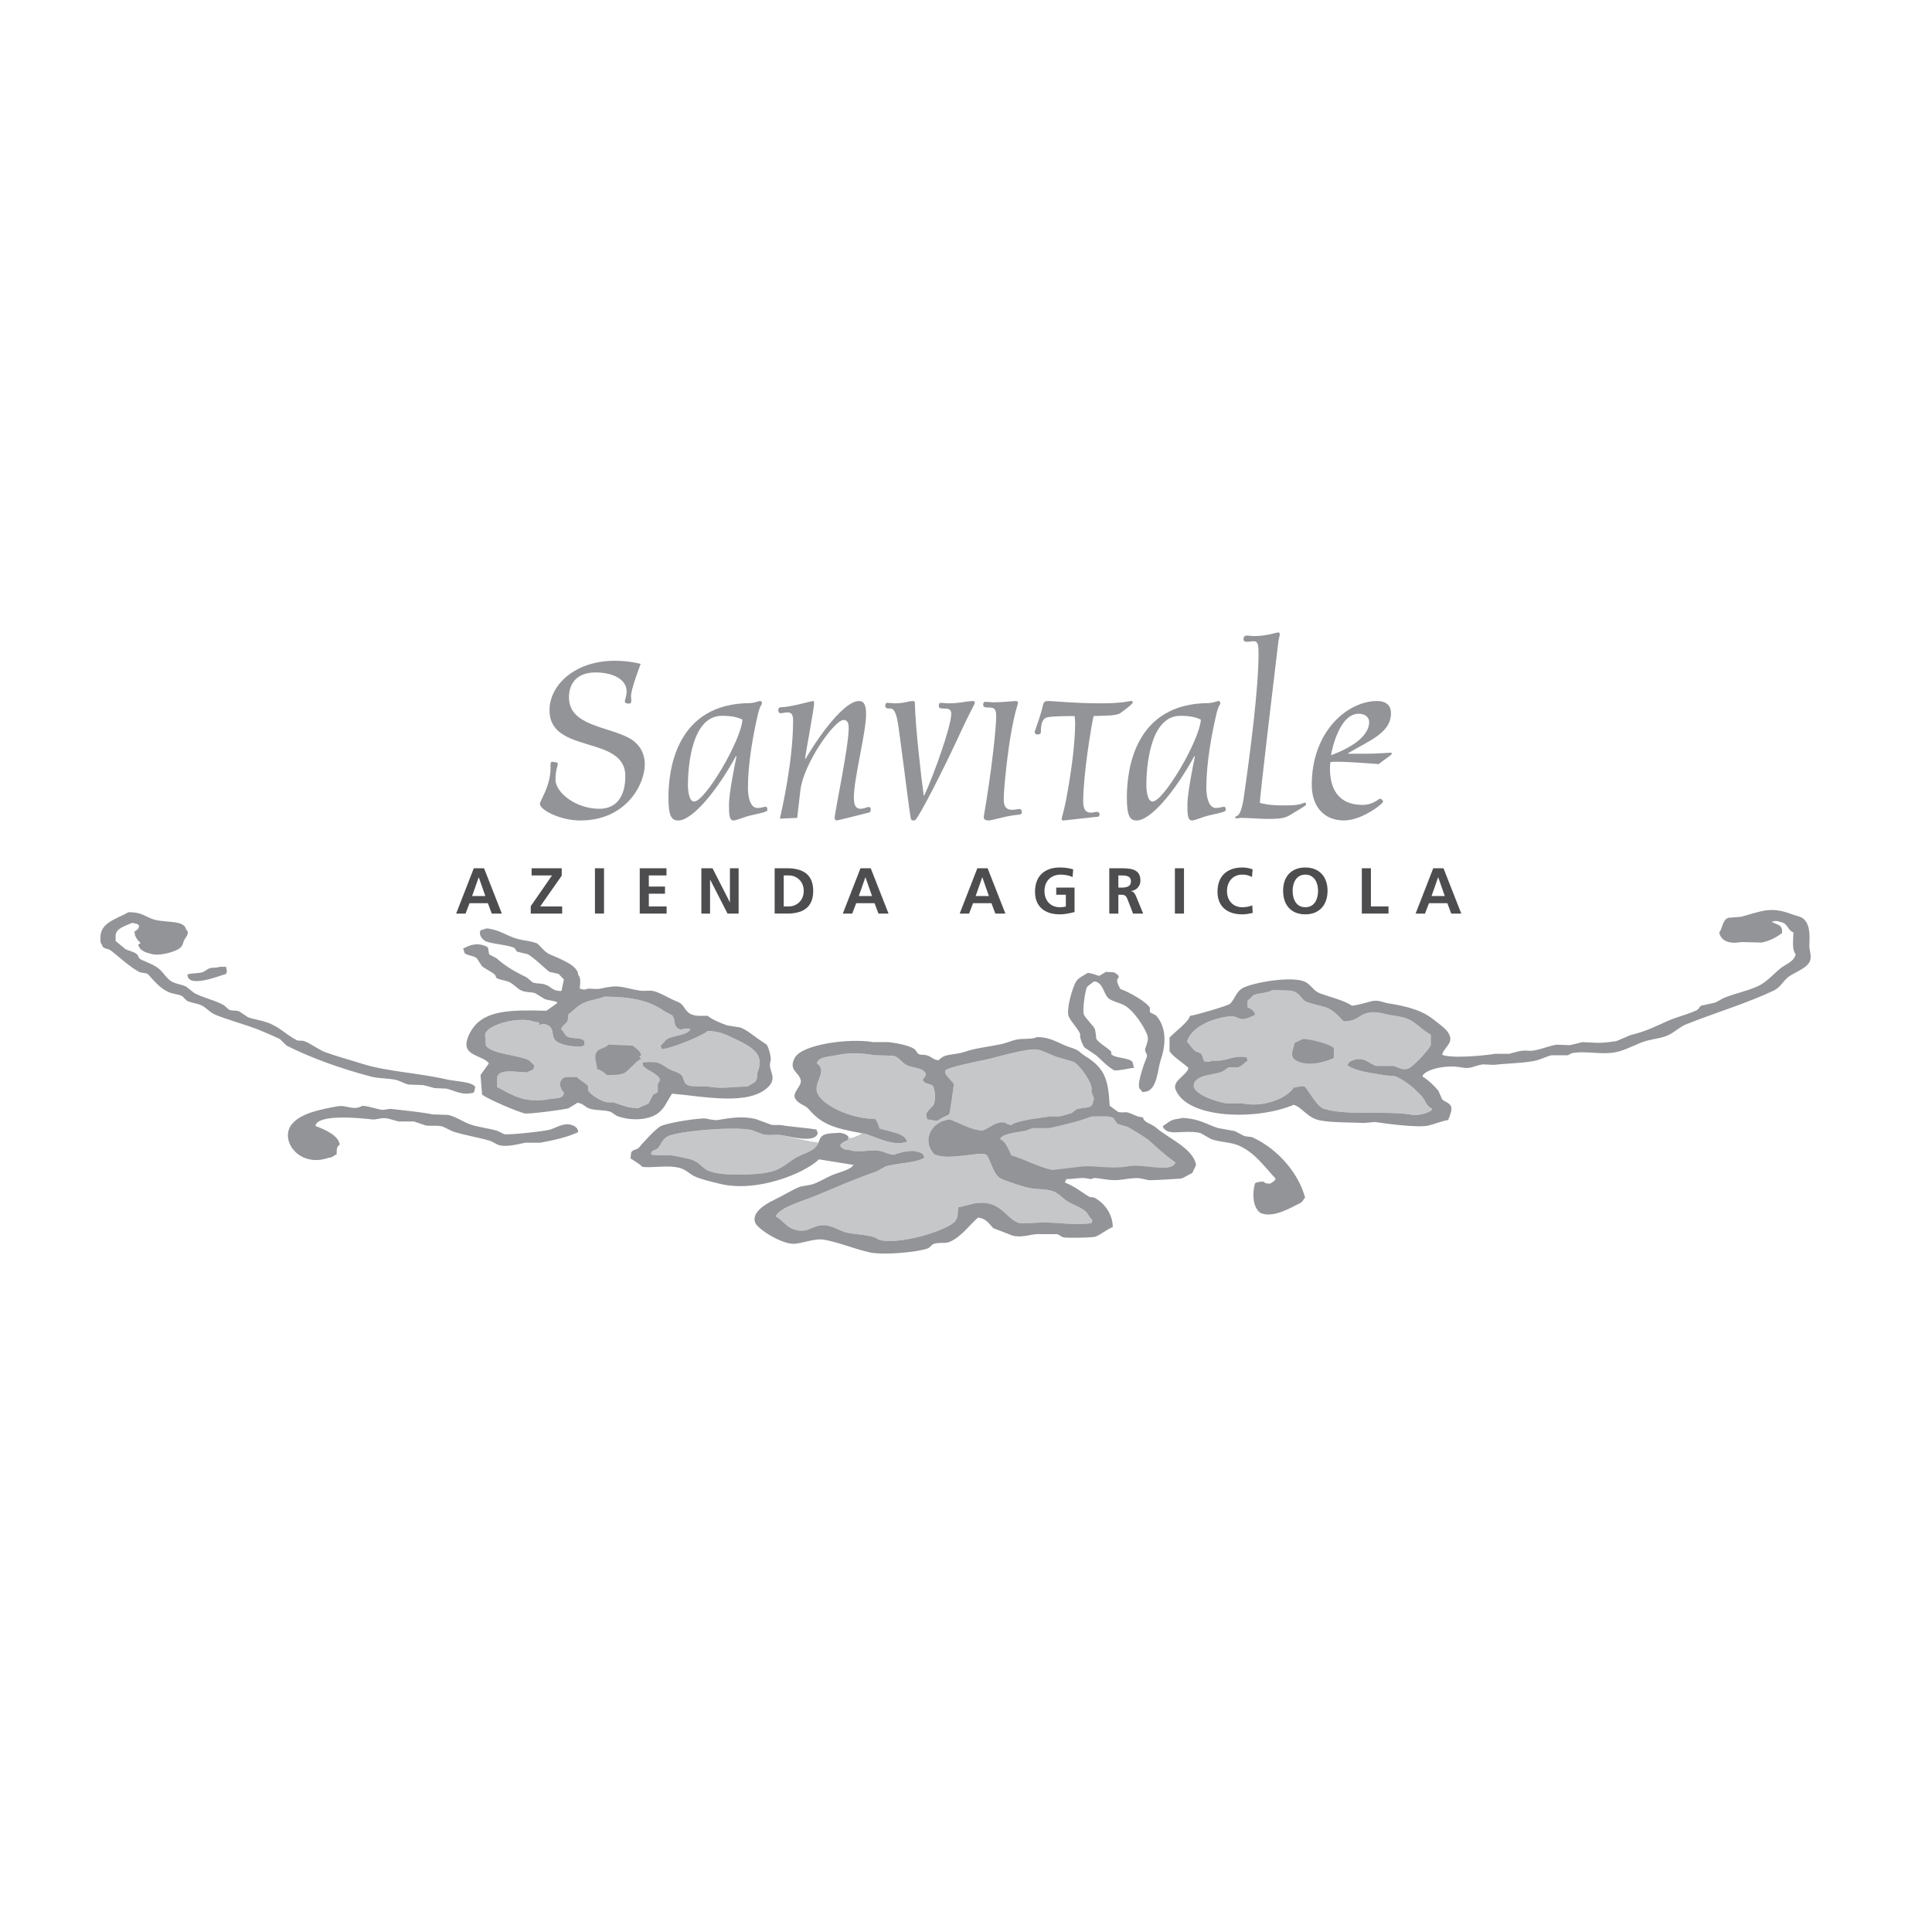 <?xml version="1.0" encoding="utf-8"?>
<!-- Generator: Adobe Illustrator 13.0.0, SVG Export Plug-In . SVG Version: 6.00 Build 14948)  -->
<!DOCTYPE svg PUBLIC "-//W3C//DTD SVG 1.1//EN" "http://www.w3.org/Graphics/SVG/1.1/DTD/svg11.dtd">
<svg version="1.1" id="Layer_1" xmlns="http://www.w3.org/2000/svg" xmlns:xlink="http://www.w3.org/1999/xlink" x="0px" y="0px"
	 width="301px" height="301px" viewBox="0 0 301 301" enable-background="new 0 0 301 301" xml:space="preserve">
<g>
	<g>
		<path fill="#929497" d="M85.773,119.005c0.041-0.203,0.081-0.323,0.242-0.323c0.203,0,0.567,0.082,0.729,0.12
			c0.122,0.04,0.162,0.125,0.162,0.243c0,0.123-0.364,1.054-0.364,2.43c0,1.981,3.155,4.532,6.838,4.532
			c2.67,0,4.046-1.944,4.046-5.099c0-6.435-11.815-3.357-11.815-10.236c0-3.967,3.966-7.729,10.196-7.729
			c1.375,0,2.711,0.161,4.006,0.485c-0.122,0.364-1.498,3.886-1.498,5.019c0,0.243,0.041,0.486,0.041,0.728
			c0,0.203-0.041,0.446-0.364,0.446c-0.324,0-0.648-0.082-0.648-0.325c0-0.244,0.283-0.849,0.283-1.578
			c0-1.863-2.104-2.954-4.855-2.954c-2.671,0-4.128,1.497-4.128,3.885c0,4.489,6.151,4.489,9.549,6.435
			c1.538,0.929,2.266,2.385,2.266,4.004c0,3.074-2.872,8.74-10.034,8.74c-3.197,0-6.312-1.66-6.312-2.591
			c0-0.487,1.658-2.753,1.658-5.543V119.005z"/>
		<path fill="#929497" d="M104.143,124.225c0-4.126,1.093-14.687,12.826-14.687c1.012-0.121,1.133-0.324,1.458-0.324
			c0.202,0,0.283,0.203,0.283,0.364c0,0.244-0.283,0.244-0.607,1.621c-0.809,3.438-1.578,7.806-1.578,11.529
			c0,1.576,0.404,3.154,1.497,3.154c0.527,0,1.133-0.203,1.255-0.203c0.161,0,0.283,0.163,0.283,0.528
			c0,0.361-1.861,0.604-3.277,1.011c-0.647,0.203-1.619,0.608-1.983,0.608c-0.688,0-0.729-0.973-0.729-2.429
			c0-1.739,0.849-6.029,1.174-7.526l-0.081-0.079c-2.954,5.42-6.797,10.034-8.982,10.034
			C104.587,127.827,104.143,127.098,104.143,124.225z M108.148,124.874c1.7,0,7.283-9.429,7.526-12.746
			c-0.404-0.202-1.173-0.607-3.197-0.607c-5.3,0-5.3,9.914-5.3,10.844C107.177,122.811,107.258,124.874,108.148,124.874z"/>
		<path fill="#929497" d="M121.5,127.543c0.364-1.579,2.064-9.062,2.064-15.296c0-0.807-0.203-1.251-0.85-1.251
			c-0.567,0-0.688,0.118-1.133,0.118c-0.203,0-0.324-0.201-0.324-0.361c0-0.366,0.042-0.569,0.486-0.569
			c1.294,0,4.733-0.97,4.896-0.97c0.161,0,0.202,0.121,0.202,0.364c0,0.647-1.294,7.606-1.416,8.576l0.082,0.085
			c0.729-1.379,5.543-9.025,8.334-9.025c0.77,0,1.093,0.648,1.093,2.023c0,2.915-1.901,9.994-1.901,12.987
			c0,0.891,0.122,1.782,1.051,1.782c0.406,0,1.094-0.284,1.255-0.284c0.162,0,0.324,0.16,0.324,0.323
			c0,0.282-0.041,0.523-0.364,0.567c-0.364,0.081-4.774,1.214-4.937,1.214c-0.201,0-0.323-0.202-0.323-0.405
			c0-0.853,2.186-11.088,2.186-13.958c0-0.851-0.203-1.297-0.81-1.297c-1.498,0.08-6.272,6.92-6.716,10.965
			c-0.203,1.86-0.406,3.319-0.486,4.29L121.5,127.543z"/>
		<path fill="#929497" d="M141.892,127.462c-0.323-1.822-1.011-7.687-1.618-12.058c-0.324-2.226-0.486-5.018-1.538-5.018
			c-0.567,0-0.809-0.04-0.809-0.445c0-0.321,0.122-0.444,0.325-0.444c0.281,0,0.848,0.081,1.213,0.081
			c0.646,0,1.254-0.081,1.739-0.201c0.486-0.123,0.89-0.163,1.052-0.163c0.122,0,0.284,0.121,0.284,0.243
			c0,3.156,1.012,11.978,1.375,14.486h0.08c1.458-3.156,4.208-10.765,4.208-12.744c0-0.73-0.484-0.812-1.133-0.812
			c-0.565,0-0.809-0.04-0.809-0.445c0-0.321,0.121-0.444,0.323-0.444c0.284,0,0.729,0.081,1.214,0.081
			c0.688,0,1.656-0.081,2.346-0.201c0.69-0.123,1.256-0.163,1.459-0.163c0.118,0,0.281,0.121,0.281,0.243
			c0,0.241-0.647,1.215-2.184,4.531c-1.578,3.479-5.26,11.004-6.838,13.434c-0.203,0.281-0.244,0.405-0.527,0.405
			C142.094,127.827,141.932,127.746,141.892,127.462z"/>
		<path fill="#929497" d="M153.261,127.342c0-0.284,0.203-1.054,0.728-4.613c0.484-3.114,1.215-9.185,1.215-11.085
			c0-1.175-0.243-1.418-1.175-1.418c-0.604,0-0.848-0.042-0.848-0.444c0-0.324,0.12-0.446,0.323-0.446
			c0.281,0,0.851,0.082,1.215,0.082c1.574,0,3.195-0.203,3.6-0.203c0.123,0,0.284,0.121,0.284,0.243c0,0.365-0.404,0.97-1.052,4.611
			c-0.486,2.551-1.173,8.539-1.173,10.481c0,1.214,0.445,1.617,1.376,1.617c0.361,0,0.728-0.121,1.133-0.121
			c0.2,0,0.321,0.282,0.321,0.485c0,0.526-0.445,0.281-2.428,0.688c-1.659,0.366-2.346,0.608-2.832,0.608
			C153.624,127.827,153.261,127.664,153.261,127.342z"/>
		<path fill="#929497" d="M165.396,127.625c0-0.203,0.406-1.458,0.728-3.157c0.772-4.127,1.379-8.658,1.379-11.776
			c0-0.361-0.043-0.766-0.083-1.133c-0.727,0-3.438,0-4.288,0.203c-0.767,0.203-0.97,1.133-0.97,2.307
			c0,0.244-0.243,0.365-0.524,0.365c-0.246,0-0.446-0.163-0.446-0.405c0,0,1.174-3.356,1.174-3.682
			c0.202-0.769,0.159-1.133,0.97-1.133c0.769,0,4.007,0.364,8.294,0.364c3.317,0,4.208-0.364,4.654-0.364
			c0.119,0,0.203,0.081,0.203,0.203c0,0.243-0.974,0.97-1.904,1.657c-0.646,0.484-2.426,0.406-4.206,0.484
			c-0.365,1.579-1.619,9.146-1.619,13.315c0,1.172,0.364,1.739,1.173,1.739c0.366,0,0.688-0.122,1.012-0.122
			c0.203,0,0.363,0.16,0.363,0.321c0,0.203-0.039,0.446-0.363,0.446s-4.976,0.568-5.302,0.568
			C165.521,127.827,165.396,127.746,165.396,127.625z"/>
		<path fill="#929497" d="M175.562,124.225c0-4.126,1.092-14.687,12.828-14.687c1.009-0.121,1.133-0.324,1.454-0.324
			c0.203,0,0.285,0.203,0.285,0.364c0,0.244-0.285,0.244-0.606,1.621c-0.812,3.438-1.579,7.806-1.579,11.529
			c0,1.576,0.406,3.154,1.498,3.154c0.525,0,1.132-0.203,1.253-0.203c0.163,0,0.283,0.163,0.283,0.528
			c0,0.361-1.86,0.604-3.276,1.011c-0.647,0.203-1.618,0.608-1.983,0.608c-0.688,0-0.728-0.973-0.728-2.429
			c0-1.739,0.852-6.029,1.173-7.526l-0.08-0.079c-2.953,5.42-6.797,10.034-8.983,10.034
			C176.008,127.827,175.562,127.098,175.562,124.225z M179.567,124.874c1.7,0,7.283-9.429,7.526-12.746
			c-0.406-0.202-1.174-0.607-3.197-0.607c-5.298,0-5.298,9.914-5.298,10.844C178.599,122.811,178.677,124.874,179.567,124.874z"/>
		<path fill="#929497" d="M192.434,127.382c0-0.123,0.121-0.203,0.243-0.243c0.487-0.163,0.849-1.132,1.133-3.116
			c0.972-6.798,2.267-16.708,2.267-22.17c0-1.378-0.122-1.944-0.689-1.944c-0.402,0-0.809,0.082-1.175,0.082
			c-0.321,0-0.483-0.161-0.483-0.485c0-0.244,0.202-0.487,0.483-0.487c0.406,0,0.772,0.082,1.175,0.082
			c1.012,0,1.864-0.161,2.51-0.284c0.646-0.159,1.09-0.282,1.255-0.282c0.163,0,0.241,0.163,0.241,0.282
			c0,0.124-0.203,0.812-0.281,1.578c-0.527,4.371-2.832,23.67-2.832,24.685c0.402,0.118,1.535,0.402,3.438,0.402
			c2.063,0,2.591-0.043,3.56-0.445c0.124,0,0.203,0.161,0.203,0.284c0,0.203-0.647,0.524-1.699,1.173
			c-1.333,0.809-1.498,1.094-4.208,1.094c-0.524,0-1.375-0.042-2.186-0.085c-0.809-0.038-1.536-0.078-1.901-0.078
			c-0.122,0-0.281,0-0.444,0.04c-0.162,0-0.323,0.038-0.446,0.038C192.477,127.5,192.434,127.462,192.434,127.382z"/>
		<path fill="#929497" d="M204.369,122.283c0-8.415,5.625-13.069,10.197-13.069c1.174,0,2.144,0.524,2.144,1.9
			c0,3.076-3.359,4.25-6.675,6.233v0.08h3.032c1.416,0,3.359-0.162,3.603-0.162c0.121,0,0.161,0.04,0.161,0.162
			c0,0.241-1.133,0.85-2.021,1.617c-0.73-0.04-4.371-0.363-6.477-0.363c-0.361,0-0.687,0-1.048,0.042
			c-0.044,0.321-0.085,0.605-0.085,0.97c0,2.79,1.015,5.705,5.059,5.705c1.779,0,2.466-0.971,2.794-0.971
			c0.118,0,0.444,0.321,0.444,0.446c0,0.362-3.359,2.953-6.11,2.953C206.27,127.827,204.369,125.64,204.369,122.283z
			 M207.363,117.669c2.631-0.969,5.947-2.751,5.947-5.177c0-0.73-0.605-1.293-1.617-1.293
			C208.618,111.199,207.484,116.941,207.363,117.669z"/>
	</g>
	<g>
		<path fill="#4D4D4F" d="M73.817,135.273h1.597l2.771,7.06h-1.567l-0.607-1.617h-2.862l-0.617,1.617h-1.467L73.817,135.273z
			 M74.595,136.688h-0.02l-1.021,2.914h2.063L74.595,136.688z"/>
		<path fill="#4D4D4F" d="M82.686,142.333h4.896v-1.113h-3.418l3.349-4.794v-1.152h-4.693v1.113h3.187l-3.319,4.795V142.333z"/>
		<path fill="#4D4D4F" d="M92.69,142.333h1.416v-7.06H92.69V142.333z"/>
		<path fill="#4D4D4F" d="M99.67,142.333h4.188v-1.113h-2.772v-1.98h2.519v-1.113h-2.519v-1.739h2.752v-1.113H99.67V142.333z"/>
		<path fill="#4D4D4F" d="M109.269,135.273h1.74l2.691,5.279h0.02v-5.279h1.355v7.06h-1.729l-2.701-5.278h-0.02v5.278h-1.355
			V135.273z"/>
		<path fill="#4D4D4F" d="M120.689,135.273h1.932c2.165,0,4.076,0.728,4.076,3.53c0,2.802-1.911,3.529-4.076,3.529h-1.932V135.273z
			 M122.104,141.22h0.789c1.184,0,2.326-0.88,2.326-2.416c0-1.537-1.143-2.417-2.326-2.417h-0.789V141.22z"/>
		<path fill="#4D4D4F" d="M134.06,135.273h1.598l2.772,7.06h-1.568l-0.607-1.617h-2.862l-0.618,1.617h-1.467L134.06,135.273z
			 M134.839,136.688h-0.02l-1.021,2.914h2.063L134.839,136.688z"/>
		<path fill="#4D4D4F" d="M152.267,135.273h1.599l2.772,7.06h-1.568l-0.606-1.617h-2.864l-0.616,1.617h-1.467L152.267,135.273z
			 M153.049,136.688h-0.023l-1.021,2.914h2.062L153.049,136.688z"/>
		<path fill="#4D4D4F" d="M167.199,135.446c-0.609-0.184-1.258-0.294-2.074-0.294c-2.398,0-3.873,1.354-3.873,3.771
			c0,2.388,1.588,3.53,3.873,3.53c0.758,0,1.537-0.159,2.286-0.362v-3.806h-2.855v1.113h1.499v1.84
			c-0.241,0.063-0.549,0.104-0.93,0.104c-1.509,0-2.398-1.084-2.398-2.521c0-1.446,0.91-2.56,2.56-2.56
			c0.566,0,1.274,0.124,1.82,0.377L167.199,135.446z"/>
		<path fill="#4D4D4F" d="M172.822,135.273h1.524c1.52,0,3.331-0.05,3.331,1.912c0,0.828-0.56,1.518-1.459,1.637v0.023
			c0.386,0.029,0.608,0.414,0.751,0.728l1.134,2.76h-1.579l-0.851-2.206c-0.203-0.524-0.386-0.728-0.979-0.728h-0.455v2.934h-1.417
			V135.273z M174.239,138.286h0.465c0.698,0,1.494-0.099,1.494-0.979c0-0.851-0.787-0.92-1.494-0.92h-0.465V138.286z"/>
		<path fill="#4D4D4F" d="M183.045,142.333h1.418v-7.06h-1.418V142.333z"/>
		<path fill="#4D4D4F" d="M195.166,142.233c-0.519,0.119-1.072,0.221-1.608,0.221c-2.286,0-3.875-1.143-3.875-3.53
			c0-2.417,1.478-3.771,3.875-3.771c0.464,0,1.081,0.091,1.598,0.294l-0.102,1.193c-0.534-0.304-1.021-0.377-1.528-0.377
			c-1.455,0-2.365,1.113-2.365,2.56c0,1.438,0.891,2.521,2.397,2.521c0.557,0,1.215-0.124,1.545-0.296L195.166,142.233z"/>
		<path fill="#4D4D4F" d="M203.368,135.152c2.215,0,3.462,1.496,3.462,3.632c0,2.134-1.228,3.67-3.462,3.67
			c-2.266,0-3.461-1.507-3.461-3.67C199.907,136.619,201.124,135.152,203.368,135.152z M203.368,141.344
			c1.447,0,1.982-1.286,1.982-2.56c0-1.245-0.575-2.521-1.982-2.521c-1.408,0-1.981,1.276-1.981,2.521
			C201.387,140.058,201.922,141.344,203.368,141.344z"/>
		<path fill="#4D4D4F" d="M212.168,135.273h1.418v5.946h2.739v1.113h-4.157V135.273z"/>
		<path fill="#4D4D4F" d="M223.295,135.273h1.598l2.771,7.06h-1.567l-0.604-1.617h-2.864l-0.618,1.617h-1.464L223.295,135.273z
			 M224.072,136.688h-0.021l-1.02,2.914h2.063L224.072,136.688z"/>
	</g>
	<g>
		<path fill-rule="evenodd" clip-rule="evenodd" fill="#C5C7C9" d="M159.76,175.746l-3.891,0.493l-0.896,2.029l4.26,4.258
			l4.827,0.769l3.648-0.484h4.464c0,0,4.217,0.241,4.462,0c0.242-0.243,5.269-0.243,5.269-0.243l2.271-0.731v-1.702l-3.083-2.353
			l-4.052-3.164l-2.597-0.484l-1.381-1.381l-3.242,0.647l-3.65,0.975l-4.625,0.649L159.76,175.746z"/>
		<g>
			<path fill-rule="evenodd" clip-rule="evenodd" fill="#C5C7C9" d="M200.972,154.327c1.414,0.168,1.593,1.049,2.36,1.651
				c0.301,0.243,2.612,0.752,3.181,0.945c1.252,0.427,2.068,1.439,2.829,2.202c2.188-0.016,2.257-0.999,3.781-1.331
				c1.117-0.253,2.246,0.075,2.949,0.238c1.414,0.316,2.345,0.286,3.418,0.781c1.296,0.604,2.123,1.737,3.419,2.364
				c0,0.549,0,1.104,0,1.653c-0.207,0.618-2.84,3.533-3.656,3.7c-1.004,0.213-1.574-0.356-2.123-0.47c-0.899,0-1.806,0-2.711,0
				c-0.955-0.232-1.959-1.568-3.661-0.866c-0.479,0.149-0.693,0.406-0.82,0.787c1.374,0.964,3.764,1.183,6.021,1.573
				c0.431,0.029,0.861,0.056,1.292,0.08c1.646,0.589,3.288,2.093,4.249,3.146c0.692,0.772,0.607,1.459,1.647,1.97
				c-0.094,0.578-2.242,1.098-3.063,0.944c-3.948-0.736-10.166,0.185-13.803-0.944c-1.178-0.361-2.355-2.845-3.068-3.538
				c-0.826,0.016-1.044,0.144-1.651,0.232c-1.089,1.697-4.839,3.172-8.026,2.444c-0.861,0-1.727,0-2.592,0
				c-2.306-0.459-6.378-1.97-4.478-3.7c1.077-0.861,2.672-0.683,4.002-1.263c0.316-0.212,0.638-0.42,0.945-0.632
				c0.471,0,0.95,0,1.415,0c0.683-0.179,1.01-0.728,1.544-1.02c-0.045-0.189-0.085-0.372-0.123-0.555
				c-1.693-0.307-2.43,0.238-3.895,0.475c-0.906,0.145-1.46-0.078-2.004,0.238c-0.236-0.03-0.471-0.056-0.707-0.084
				c-0.337-0.396-0.139-0.812-0.6-1.257c-0.272-0.104-0.543-0.214-0.815-0.316c-0.544-0.486-0.807-0.966-1.291-1.494
				c0.544-1.966,3.19-3.396,6.006-3.859c2.677-0.446,1.543,1.231,4.602-0.317c-0.064-0.578-0.618-0.93-1.173-1.183
				c0-0.341,0-0.683,0-1.023c0.312-0.288,0.624-0.58,0.935-0.861c0.892-0.381,2.241-0.312,2.949-0.792
				C199.16,154.276,200.065,154.301,200.972,154.327z"/>
			<path fill-rule="evenodd" clip-rule="evenodd" fill="#C5C7C9" d="M103.532,157.558c0.391,0.208,0.787,0.42,1.183,0.629
				c0.484,0.554,0.247,1.221,0.588,1.731c0.174,0.262,0.342,0.281,0.589,0.469c0.471-0.014,0.575-0.029,0.832-0.152
				c0.272,0.025,0.539,0.054,0.821,0.079c-0.287,0.9-2.227,0.994-3.301,1.414c-0.599,0.238-0.88,0.812-1.306,1.184
				c0.04,0.184,0.075,0.366,0.119,0.55c1.459-0.05,6.531-2.148,7.194-2.836c1.954,0.034,2.983,0.653,4.131,1.183
				c3.077,1.41,4.705,2.583,3.661,5.195c-0.167,0.42,0.04,1.009-0.356,1.499c-0.208,0.262-0.89,0.495-1.178,0.786
				c-2.543,0.015-4.071,0.405-6.135,0c-0.866-0.024-1.737-0.054-2.598-0.074c-1.475-0.113-1.079-1.187-1.647-1.735
				c-0.48-0.455-1.128-0.521-1.771-0.866c-1.573-0.847-1.39-1.322-4.131-1.104c-0.039,0.024-0.079,0.054-0.118,0.078
				c0,0.08,0,0.158,0,0.238c0.089,0.728,2.009,1.216,2.592,2.122c0.297,0.416-0.108,0.688-0.228,0.95c0,0.415,0,0.841,0,1.258
				c-0.238,0.132-0.475,0.261-0.717,0.395c-0.228,0.446-0.465,0.896-0.703,1.341c-0.411,0.317-1.212,0.471-1.647,0.787
				c-1.633-0.079-2.37-0.45-3.656-0.867c-0.416-0.138-1.024,0.007-1.539-0.156c-0.896-0.292-2.266-1.134-2.593-1.812
				c0-0.214,0-0.421,0-0.629c-0.336-0.45-1.316-0.939-1.771-1.419c-0.431,0-0.866,0-1.301,0c-0.782,0.029-0.985,0.228-1.173,0.627
				c-0.371,0.466,0.109,1.515,0.471,1.812c-0.084,1.035-1.079,0.792-2.365,1.024c-3.756,0.687-5.779-0.698-8.021-1.89
				c0-0.5,0-0.995,0-1.499c0.199-1.396,2.895-0.842,4.601-0.788c0.361-0.153,0.703-0.312,1.06-0.469
				c0.044-0.214,0.079-0.421,0.124-0.629c-0.278-0.268-0.55-0.524-0.822-0.787c-1.775-0.886-5.739-0.915-6.724-2.285
				c-0.044-0.55-0.083-1.104-0.124-1.657c0.05-1.416,4.31-2.692,6.847-2.281c0.476,0.08,0.861,0.263,1.529,0.316
				c0.035,0.134,0.084,0.257,0.119,0.391c0.327-0.099,0.564-0.203,0.94-0.078c1.529,0.444,0.752,1.677,1.539,2.519
				c0.708,0.618,2.355,0.979,4.012,0.95c0.154-0.08,0.307-0.159,0.47-0.238c0.035-0.5,0.114-0.574-0.237-0.866
				c-0.663-0.276-1.47-0.149-2.246-0.391c-0.599-0.198-0.693-0.961-1.173-1.262c0.763-1.198,1.133-0.604,1.173-2.28
				c0.835-0.609,1.43-1.361,2.483-1.816c0.985-0.435,2.133-0.535,3.182-0.945C98.668,155.296,101.305,155.979,103.532,157.558z"/>
			<path fill-rule="evenodd" clip-rule="evenodd" fill="#C5C7C9" d="M121.699,176.848c-0.717-0.098-1.82,0.09-2.716-0.078
				c-0.628-0.232-1.256-0.471-1.885-0.707c-2.726-0.6-11.275,0.152-12.978,0.944c-0.95,0.44-1.093,1.331-1.647,1.89
				c-0.411,0.4-0.984,0.233-1.059,0.945c0.341,0.124,0.668,0.163,1.286,0.158c0.633,0,1.262,0,1.885,0
				c0.723,0.109,2.138,0.41,2.722,0.549c1.672,0.401,1.851,1.247,2.944,1.812c1.806,0.926,7.852,0.771,10.034,0.158
				c1.771-0.5,2.701-1.673,4.126-2.36c0.822-0.395,1.88-0.736,2.484-1.262c0.341-0.302,0.5-0.604,0.618-0.891
				C125.307,177.749,122.447,176.952,121.699,176.848z"/>
			<path fill-rule="evenodd" clip-rule="evenodd" fill="#C5C7C9" d="M170.063,169.843c0.232-0.97-1.782-3.87-2.835-4.408
				c-0.901-0.268-1.801-0.53-2.706-0.792c-0.837-0.316-1.872-0.876-2.836-1.104c-1.414-0.337-6.901,1.327-8.145,1.573
				c-1.098,0.229-5.862,1.173-6.243,1.657c-0.347,0.624,1.01,1.579,1.297,2.128c0,0.049,0,0.104,0,0.158
				c0,0-0.594,4.443-0.713,4.566c-0.703,0.337-1.291,0.618-1.885,1.024c-0.51-0.083-1.015-0.163-1.529-0.241
				c-0.044-0.13-0.084-0.259-0.124-0.387c-0.248-0.763,0.703-1.307,1.059-1.815c0.425-0.589,0.321-2.505-0.114-3.073
				c-0.351-0.203-1.029-0.286-1.296-0.55c-0.168-0.143-0.168-0.158-0.238-0.39c0.238-0.208,0.589-0.772,0.475-0.95
				c-0.579-0.989-1.939-0.737-3.067-1.337c-0.712-0.375-1.049-1.196-2.014-1.419c-0.979-0.024-1.958-0.056-2.943-0.073
				c-1.544-0.304-3.81-0.441-5.423-0.085c-1.503,0.33-3.26,0.252-3.537,1.341c1.702,1.129-0.321,2.805,0,4.33
				c0.435,2.062,5.225,4.339,9.084,4.332c0.366,0.387,0.52,0.946,0.697,1.495c1.361,0.45,4.245,0.776,4.255,2.128
				c-0.075,0-0.153,0-0.238,0c-2.058,0.691-5.151-1.104-6.486-1.341c-0.094-0.016-0.168-0.035-0.262-0.049
				c-0.802,0.513-1.975,0.975-2.098,0.603c-0.035,0.158-0.079,0.312-0.119,0.475c-0.505,0.208-0.95,0.377-1.183,0.783
				c0.04,0.107,0.08,0.212,0.124,0.314c0.426,0.254,0.341,0.372,1.178,0.397c1.554,0.56,3.191-0.074,4.715,0.158
				c0.901,0.134,1.366,0.554,2.36,0.629c0.52-0.268,2.612-0.772,3.3-0.556c0.776,0.154,1.404,0.328,1.42,1.024
				c-1.242,0.797-4.127,0.797-6.017,1.341c-0.47,0.263-0.95,0.524-1.415,0.787c-3.537,1.218-6.417,2.532-9.667,3.859
				c-1.707,0.698-5.591,1.785-6.021,3.152c1.211,0.643,1.553,1.727,3.186,2.121c2.182,0.535,2.811-1.247,5.186-0.629
				c0.826,0.214,1.796,0.827,2.716,1.026c1.514,0.325,2.83,0.281,4.246,0.711c0.268,0.079,0.589,0.401,0.945,0.471
				c3.538,0.692,10.712-1.673,11.677-2.993c0.514-0.693,0.326-1.361,0.479-2.124c0.861-0.217,1.723-0.424,2.588-0.633
				c4.052-0.607,4.651,2.291,6.847,3.073c0.5,0.158,2.777-0.104,4.122-0.084c2.454,0.044,5.116,0.475,7.199,0.084
				c0.034-0.158,0.074-0.316,0.113-0.475c-0.568-0.48-0.555-0.882-1.055-1.337c-0.79-0.712-2.246-1.128-3.067-1.73
				c-0.538-0.406-1.291-1.188-2.013-1.421c-1.182-0.391-2.088-0.228-3.528-0.469c-0.931-0.159-4.047-1.169-4.725-1.579
				c-1.203-0.728-1.582-3.463-2.247-3.701c-1.227-0.361-5.323,0.861-7.544,0.158c-0.421-0.109-0.539-0.192-0.708-0.471
				c-1.534-1.948-0.242-4.832,2.712-5.124c1.474,0.573,3.383,1.676,5.076,1.735c0.861-0.236,2.019-1.439,3.3-1.261
				c0.45,0.063,0.45,0.335,1.182,0.396c1.069-0.763,4.314-1.06,6.136-1.341c0.475,0,0.945,0,1.409,0
				c0.446-0.114,1.485-0.353,1.892-0.549c0.232-0.189,0.469-0.372,0.707-0.549c1.381-0.438,2.519,0.029,2.593-1.263
				C170.697,171.03,169.925,170.421,170.063,169.843z"/>
			<path fill-rule="evenodd" clip-rule="evenodd" fill="#929497" d="M185.4,158.265c0.808-0.084,5.928-1.568,6.255-1.89
				c0.841-0.846,0.899-1.944,2.122-2.522c1.767-0.837,7.372-1.777,9.435-0.941c0.97,0.396,1.367,1.426,2.36,1.812
				c1.864,0.718,3.611,1.023,5.065,1.963c1.02-0.103,2.113-0.473,3.074-0.707c1.02-0.247,1.796,0.208,2.483,0.317
				c3.453,0.549,5.57,1.202,7.421,2.757c0.748,0.627,3.043,1.979,2.133,3.542c-0.316,0.529-0.881,1.044-1.073,1.731
				c1.493,0.634,6.773,0.118,8.262-0.153c0.747,0,1.494,0,2.241,0c0.772-0.203,1.787-0.604,2.949-0.476
				c1.178,0.134,2.919-0.707,4.368-0.944c0.669,0.024,1.332,0.054,2.01,0.079c0.476-0.065,1.568-0.366,2.004-0.471
				c0.578,0.024,1.173,0.051,1.767,0.08c1.178,0.113,2.69-0.119,3.536-0.238c0.742-0.317,1.494-0.628,2.242-0.949
				c2.489-0.6,3.879-1.36,5.779-2.201c1.454-0.639,3.052-0.981,4.486-1.658c0.372-0.169,0.396-0.495,0.703-0.709
				c0.713-0.151,1.421-0.311,2.128-0.469c0.499-0.183,1.063-0.604,1.528-0.787c1.722-0.678,3.444-1.013,5.077-1.731
				c1.464-0.648,2.429-1.836,3.542-2.755c0.891-0.747,2.202-1.075,2.468-2.286c-0.627-0.683-0.375-2.32-0.351-3.385
				c-1.034-0.426-0.763-1.414-2.117-1.657c-0.475-0.198-1.044-0.168-1.307,0.085c0.08,0,0.163,0,0.238,0
				c0.944,0.513,1.479,0.39,1.415,1.651c-0.812,0.633-1.852,1.227-3.187,1.494c-1.06-0.024-2.118-0.054-3.181-0.078
				c-1.777,0.33-3.177-0.13-3.42-1.495c0.535-0.658,0.446-1.92,1.415-2.286c0.662-0.054,1.336-0.103,2.005-0.158
				c3.274-0.891,4.575-1.653,7.899-0.391c0.792,0.302,1.412,0.312,1.892,0.787c1.106,1.089,0.821,3.052,0.825,4.255
				c0,0.568,0.466,1.637,0,2.438c-0.678,1.148-2.583,1.608-3.537,2.519c-0.658,0.629-1.078,1.449-2.013,1.891
				c-4.226,2.008-9.204,3.468-13.682,5.274c-0.96,0.391-1.785,1.211-2.711,1.652c-0.99,0.479-2.039,0.545-3.306,0.866
				c-1.577,0.41-3.221,1.479-4.952,1.815c-2.256,0.439-4.734-0.283-6.843,0.158c-0.198,0.104-0.391,0.208-0.589,0.317
				c-0.865,0-1.727,0-2.592,0c-0.891,0.245-1.846,0.776-2.954,0.939c-2.291,0.346-3.933,0.316-6.017,0.553
				c-0.549-0.024-1.098-0.054-1.647-0.078c-1.524,0.228-1.83,0.787-3.418,0.471c-2.39-0.476-5.8,0.37-6.021,1.419
				c0.964,0.569,1.825,1.445,2.483,2.206c0.193,0.446,0.386,0.891,0.579,1.337c0.436,0.43,1.212,0.553,1.42,1.182
				c0.178,0.529-0.232,1.431-0.471,2.044c-1.064,0.198-2.117,0.638-3.063,0.87c-1.671,0.406-7.078-0.355-8.375-0.554
				c-0.56,0.054-1.104,0.109-1.652,0.158c-1.776-0.104-4.964-0.029-6.843-0.395c-2.034-0.393-2.835-2.079-4.131-2.44
				c-5.72,2.444-16.586,2.222-18.401-2.364c-0.569-1.415,1.84-2.271,1.998-3.385c-0.973-0.9-2.345-1.691-2.942-2.597
				c0-0.707,0-1.416,0-2.123C182.938,160.849,185.208,159.19,185.4,158.265z M20.011,142.121c2.236-0.029,2.687,0.812,4.131,1.182
				c1.761,0.451,4.636,0.061,4.834,1.495c0.677,0.49-0.05,1.242-0.233,1.572c-0.218,0.387-0.218,0.936-0.708,1.341
				c-0.648,0.535-3.241,1.356-4.606,0.866c-0.925-0.203-1.791-0.639-1.879-1.419c0.118-0.074,0.232-0.159,0.356-0.232
				c-0.52-0.511-0.93-0.975-0.95-1.812c0.446-0.238,0.683-0.415,0.712-0.945c-0.118-0.079-0.242-0.158-0.356-0.237
				c-0.237-0.049-0.479-0.104-0.712-0.158c-1.039,0.471-2.548,0.851-2.588,1.97c0,0.291,0,0.573,0,0.865
				c0.505,0.42,1.02,0.842,1.529,1.261c0.534,0.272,1.395,0.422,1.771,0.788c0.332,0.325,0.222,0.646,0.708,0.865
				c1.167,0.52,2.004,0.787,2.83,1.494c0.683,0.589,1.069,1.399,1.885,1.895c0.644,0.382,1.504,0.45,2.242,0.787
				c0.435,0.342,0.87,0.683,1.301,1.024c1.44,0.752,3.211,1.098,4.597,1.885c0.277,0.237,0.554,0.476,0.826,0.712
				c0.504,0.203,0.93,0.045,1.539,0.238c0.465,0.312,0.94,0.629,1.415,0.939c1.034,0.346,1.9,0.431,2.949,0.792
				c1.91,0.663,2.988,1.925,4.601,2.755c0.341,0.179,0.703,0.007,1.178,0.159c0.89,0.282,2.35,1.392,3.305,1.732
				c1.865,0.667,3.953,1.231,5.773,1.81c3.839,1.213,8.777,1.405,13.215,2.445c1.197,0.276,4.057,0.351,4.369,1.178
				c-0.06,0.138-0.109,0.629-0.243,0.865c-1.919,0.465-2.79-0.276-4.245-0.629c-0.628-0.029-1.256-0.049-1.885-0.078
				c-0.459-0.109-1.187-0.382-1.776-0.471c-0.742-0.029-1.489-0.054-2.236-0.085c-0.757-0.162-1.371-0.638-2.236-0.78
				c-1.385-0.232-2.409-0.149-3.666-0.476c-4.705-1.236-9.282-2.889-13.092-4.804c-0.346-0.341-0.707-0.684-1.063-1.025
				c-0.965-0.469-2.459-1.122-3.419-1.499c-2.227-0.854-4.438-1.414-6.605-2.28c-0.881-0.356-1.44-1.138-2.242-1.499
				c-0.697-0.312-1.568-0.361-2.241-0.707c-0.232-0.232-0.465-0.471-0.703-0.707c-0.643-0.321-1.41-0.321-2.127-0.629
				c-1.346-0.585-2.315-1.825-3.181-2.756c-0.278-0.292-1.034-0.178-1.416-0.392c-1.623-0.91-2.988-2.24-4.369-3.309
				c-0.559-0.436-1.272-0.163-1.415-0.95c-0.278-0.248-0.238-0.649-0.238-1.099C15.647,143.7,18.125,143.209,20.011,142.121z
				 M75.81,144.64c1.92,0.173,3.093,1.128,4.601,1.579c1.223,0.359,2.242,0.341,3.301,0.78c0.593,0.516,1.108,1.292,1.885,1.658
				c1.469,0.683,4.467,1.677,4.487,3.226c0.485,0.504,0.282,1.414,0.233,2.128c0.287,0.103,0.336,0.134,0.826,0.163
				c0.644-0.342,1.539,0.054,2.479-0.163c2.993-0.688,3.167-0.158,6.017,0.316c0.841,0.144,1.682-0.129,2.479,0.158
				c1.251,0.444,2.147,1.083,3.418,1.573c1.455,0.559,0.965,2.098,3.301,2.206c0.479,0,0.949,0,1.415,0
				c0.703,0.585,2.049,1.158,3.067,1.495c0.668,0.103,1.341,0.212,2.009,0.316c1.064,0.425,1.885,1.134,2.716,1.731
				c0.475,0.312,0.94,0.634,1.405,0.945c0.421,0.688,0.752,2.196,0.594,2.598c-0.494,1.28,1.108,2.413-0.232,3.863
				c-2.974,3.201-10.404,1.56-15.095,1.178c-0.777,1.094-1.06,2.138-2.133,2.994c-1.479,1.178-4.418,1.28-6.481,0.469
				c-0.312-0.212-0.628-0.415-0.945-0.627c-1.113-0.366-2.435-0.163-3.424-0.55c-0.648-0.258-0.841-0.742-1.761-0.867
				c-0.475,0.288-0.949,0.575-1.424,0.867c-0.847,0.222-6.303,0.949-6.837,0.786c-1.495-0.406-5.522-2.162-6.605-2.914
				c-0.079-1.023-0.159-2.048-0.242-3.071c0.439-0.604,0.87-1.209,1.306-1.812c-0.728-1.004-2.984-1.148-3.424-2.44
				c-0.336-0.988,0.475-2.414,0.945-3.072c1.974-2.76,5.943-2.84,11.439-2.681c0.549-0.391,1.104-0.788,1.658-1.178
				c0-0.055,0-0.104,0-0.159c-0.629-0.266-1.04-0.217-1.895-0.469c-0.51-0.316-1.02-0.629-1.534-0.945
				c-0.812-0.208-1.465-0.094-2.118-0.396c-0.663-0.308-1.148-0.926-1.771-1.262c-0.618-0.326-1.296-0.326-2.009-0.629
				c-0.252-0.108-0.177-0.376-0.341-0.554c-0.459-0.46-1.464-0.895-2.013-1.332c-0.282-0.424-0.554-0.841-0.831-1.265
				c-0.416-0.397-1.48-0.387-1.885-0.788c-0.075-0.238-0.158-0.475-0.237-0.707c1.059-0.56,2.176-1.01,3.661-0.312
				c0.416,0.188,0.199,0.975,0.475,1.256c0.352,0.183,0.703,0.367,1.054,0.551c1.39,1.231,2.83,2.097,4.719,2.991
				c0.317,0.264,0.634,0.531,0.94,0.788c0.693,0.231,1.247,0.104,1.891,0.316c1.123,0.366,0.945,0.939,2.483,1.028
				c0.04-0.029,0.075-0.054,0.119-0.083c0.114-0.579,0.228-1.153,0.352-1.732c-0.278-0.292-0.544-0.578-0.831-0.866
				c-0.465-0.103-0.94-0.212-1.416-0.312c-0.776-0.588-2.622-2.409-3.418-2.76c-0.544-0.134-1.099-0.264-1.653-0.397
				c-0.114-0.183-0.236-0.365-0.356-0.549c-0.969-0.524-3.463-0.598-4.596-1.103c-0.46-0.327-0.807-0.713-0.821-1.336
				c0.035-0.104,0.069-0.212,0.109-0.316C75.182,144.847,75.499,144.744,75.81,144.64z M34.166,150.627c0.352,0,0.708,0,1.063,0
				c0.04,0.236,0.074,0.475,0.119,0.707c-0.045,0.127-0.079,0.261-0.119,0.395c-1.187,0.353-6.036,2.301-6.021,0.08
				c0.559-0.198,1.523-0.129,2.246-0.316c0.495-0.125,0.796-0.516,1.183-0.629C33.275,150.671,33.721,150.858,34.166,150.627z
				 M172.304,151.417c0.437,0.02,0.872,0.044,1.298,0.075c0.351,0.306,0.632,0.262,0.707,0.785
				c-0.645,0.462,0.078,1.406,0.241,1.812c1.308,0.415,4.111,2.028,4.598,2.914c0,0.238,0,0.471,0,0.709
				c0.321,0.158,0.627,0.321,0.944,0.475c1.781,1.973,1.51,4.77,0.702,7.09c-0.424,1.252-0.484,4.403-2.235,4.799
				c-0.198,0.029-0.396,0.054-0.594,0.08c-0.094-0.328-0.381-0.412-0.466-0.629c-0.361-0.881,0.886-4.147,1.178-4.884
				c0.168-0.435-0.445-0.758-0.236-1.341c0.163-0.445,0.528-1.271,0.351-1.885c-0.321-1.162-2.138-4.022-3.652-4.81
				c-0.796-0.415-1.687-0.539-2.364-1.02c-0.812-0.578-0.899-2.532-2.236-2.677c-0.079,0.021-0.162,0.05-0.242,0.075
				c-0.232,0.267-0.781,0.563-0.939,0.786c-0.278,0.401-0.778,3.774-0.471,4.334c0.361,0.674,1.252,1.484,1.652,2.128
				c0.104,0.168,0.286,1.484,0.229,1.573c0.528,0.812,1.727,1.36,2.364,2.048c0,0.134,0,0.263,0,0.391
				c0.643,0.664,2.697,0.495,3.3,1.188c0.08,0.311,0.158,0.628,0.243,0.939c-1.207,0.104-1.718,0.377-3.072,0.396
				c-1.174-0.688-1.881-1.528-2.835-2.358c-0.59-0.401-1.174-0.792-1.768-1.185c-0.395-0.449-0.846-1.731-0.707-2.126
				c-0.396-0.906-1.36-1.836-1.767-2.677c-0.504-1.06,0.609-4.774,1.178-5.591c0.346-0.5,1.202-0.896,1.776-1.263
				c0.816,0.104,1.153,0.303,1.762,0.476C171.603,151.833,171.953,151.626,172.304,151.417z M198.255,154.247
				c-0.708,0.48-2.058,0.411-2.949,0.792c-0.311,0.281-0.623,0.573-0.935,0.861c0,0.341,0,0.683,0,1.023
				c0.555,0.253,1.108,0.604,1.173,1.183c-3.059,1.549-1.925-0.129-4.602,0.317c-2.815,0.464-5.462,1.894-6.006,3.859
				c0.484,0.528,0.747,1.008,1.291,1.494c0.272,0.103,0.543,0.212,0.815,0.316c0.461,0.444,0.263,0.861,0.6,1.257
				c0.236,0.028,0.471,0.054,0.707,0.084c0.544-0.316,1.098-0.094,2.004-0.238c1.465-0.236,2.201-0.781,3.895-0.475
				c0.038,0.183,0.078,0.365,0.123,0.555c-0.534,0.292-0.861,0.841-1.544,1.02c-0.465,0-0.944,0-1.415,0
				c-0.308,0.212-0.629,0.42-0.945,0.632c-1.33,0.58-2.925,0.401-4.002,1.263c-1.9,1.73,2.172,3.241,4.478,3.7
				c0.865,0,1.73,0,2.592,0c3.188,0.728,6.938-0.747,8.026-2.444c0.607-0.089,0.825-0.217,1.651-0.232
				c0.713,0.693,1.891,3.177,3.068,3.538c3.637,1.129,9.854,0.208,13.803,0.944c0.821,0.153,2.97-0.366,3.063-0.944
				c-1.04-0.511-0.955-1.197-1.647-1.97c-0.961-1.053-2.603-2.557-4.249-3.146c-0.431-0.024-0.861-0.051-1.292-0.08
				c-2.257-0.391-4.646-0.609-6.021-1.573c0.127-0.381,0.341-0.638,0.82-0.787c1.702-0.702,2.706,0.634,3.661,0.866
				c0.905,0,1.812,0,2.711,0c0.549,0.113,1.119,0.683,2.123,0.47c0.816-0.167,3.449-3.082,3.656-3.7c0-0.549,0-1.104,0-1.653
				c-1.296-0.627-2.123-1.761-3.419-2.364c-1.073-0.495-2.004-0.465-3.418-0.781c-0.703-0.163-1.832-0.491-2.949-0.238
				c-1.524,0.332-1.593,1.315-3.781,1.331c-0.761-0.763-1.577-1.775-2.829-2.202c-0.568-0.193-2.88-0.702-3.181-0.945
				c-0.768-0.603-0.946-1.483-2.36-1.651C200.065,154.301,199.16,154.276,198.255,154.247z M94.211,155.271
				c-1.049,0.41-2.197,0.511-3.182,0.945c-1.053,0.455-1.647,1.207-2.483,1.816c-0.04,1.677-0.411,1.082-1.173,2.28
				c0.48,0.301,0.574,1.063,1.173,1.262c0.776,0.241,1.583,0.114,2.246,0.391c0.351,0.292,0.271,0.366,0.237,0.866
				c-0.163,0.079-0.316,0.158-0.47,0.238c-1.657,0.029-3.305-0.332-4.012-0.95c-0.787-0.842-0.01-2.074-1.539-2.519
				c-0.376-0.125-0.613-0.021-0.94,0.078c-0.035-0.134-0.084-0.257-0.119-0.391c-0.668-0.054-1.054-0.236-1.529-0.316
				c-2.538-0.411-6.797,0.865-6.847,2.281c0.04,0.554,0.079,1.107,0.124,1.657c0.985,1.37,4.948,1.399,6.724,2.285
				c0.272,0.263,0.544,0.52,0.822,0.787c-0.045,0.208-0.08,0.415-0.124,0.629c-0.356,0.157-0.698,0.315-1.06,0.469
				c-1.707-0.054-4.402-0.608-4.601,0.788c0,0.504,0,0.999,0,1.499c2.242,1.191,4.265,2.576,8.021,1.89
				c1.286-0.232,2.28,0.011,2.365-1.024c-0.361-0.297-0.841-1.346-0.471-1.812c0.188-0.399,0.392-0.598,1.173-0.627
				c0.435,0,0.87,0,1.301,0c0.455,0.479,1.435,0.969,1.771,1.419c0,0.208,0,0.415,0,0.629c0.327,0.678,1.698,1.52,2.593,1.812
				c0.514,0.163,1.123,0.019,1.539,0.156c1.286,0.417,2.023,0.788,3.656,0.867c0.435-0.316,1.237-0.47,1.647-0.787
				c0.237-0.445,0.475-0.895,0.703-1.341c0.242-0.134,0.479-0.263,0.717-0.395c0-0.417,0-0.843,0-1.258
				c0.119-0.262,0.524-0.534,0.228-0.95c-0.583-0.906-2.503-1.395-2.592-2.122c0-0.08,0-0.158,0-0.238
				c0.039-0.024,0.079-0.054,0.118-0.078c2.742-0.219,2.559,0.257,4.131,1.104c0.644,0.346,1.292,0.411,1.771,0.866
				c0.569,0.549,0.173,1.622,1.647,1.735c0.861,0.021,1.732,0.05,2.598,0.074c2.063,0.405,3.592,0.015,6.135,0
				c0.288-0.291,0.97-0.524,1.178-0.786c0.396-0.49,0.188-1.079,0.356-1.499c1.044-2.612-0.583-3.785-3.661-5.195
				c-1.148-0.529-2.177-1.148-4.131-1.183c-0.663,0.688-5.734,2.786-7.194,2.836c-0.044-0.184-0.079-0.366-0.119-0.55
				c0.426-0.372,0.708-0.945,1.306-1.184c1.074-0.42,3.014-0.514,3.301-1.414c-0.282-0.025-0.549-0.054-0.821-0.079
				c-0.257,0.123-0.361,0.139-0.832,0.152c-0.247-0.188-0.415-0.207-0.589-0.469c-0.341-0.511-0.104-1.178-0.588-1.731
				c-0.396-0.209-0.792-0.421-1.183-0.629C101.305,155.979,98.668,155.296,94.211,155.271z M161.568,161.575
				c2.3,0.01,3.482,1.073,5.08,1.573c1.747,0.549,1.287,0.683,2.474,1.414c3.252,2.015,3.514,3.935,3.771,7.719
				c0.431,0.312,0.867,0.634,1.303,0.946c0.504,0.162,1.102,0.014,1.414,0.078c0.821,0.174,1.35,0.678,2.479,0.787
				c0.069,0.797,1.332,0.988,2.004,1.577c1.984,1.727,5.804,3.232,6.25,5.829c-0.198,0.411-0.396,0.837-0.589,1.256
				c-0.585,0.234-1.218,0.719-1.767,0.867c-0.104,0.025-4.716,0.302-5.071,0.237c-0.396-0.074-1.184-0.312-1.777-0.316
				c-0.613-0.005-1.879,0.162-2.35,0.236c-1.583,0.243-2.835-0.113-4.021-0.236c-0.462-0.05-0.604,0.134-0.821,0.158
				c-0.317-0.054-0.624-0.104-0.946-0.158c-1.048-0.061-1.597,0.153-2.83,0.158c-0.144,0.193-0.197,0.223-0.232,0.549
				c1.579,0.618,2.474,1.44,3.774,2.206c0.199,0.12,0.594,0.031,0.827,0.154c1.83,1.015,2.825,2.844,2.825,4.571
				c-0.995,0.376-1.796,1.152-2.711,1.494c-0.377,0.149-4.513,0.247-5.072,0.084c-0.277-0.162-0.549-0.321-0.83-0.475
				c-0.816,0-1.644,0-2.475,0c-1.657-0.143-2.661,0.623-4.478,0.236c-1.023-0.395-2.048-0.785-3.073-1.182
				c-0.607-0.672-1.038-1.469-2.35-1.651c-1.307,1.157-2.603,2.982-4.373,3.774c-0.717,0.326-1.52,0.045-2.475,0.316
				c-0.381,0.109-0.608,0.569-0.944,0.708c-1.316,0.544-6.759,1.128-9.084,0.633c-2.207-0.475-4.785-1.554-7.081-1.97
				c-1.415-0.257-3.191,0.516-4.591,0.629c-1.944,0.163-5.714-2.262-6.141-3.226c-0.697-1.579,1.479-2.924,2.949-3.622
				c1.276-0.609,2.671-1.499,4.018-2.048c0.579-0.109,1.172-0.208,1.761-0.317c1.083-0.321,2.127-0.994,3.067-1.414
				c1.039-0.471,2.885-0.821,3.429-1.579c0.035-0.024,0.069-0.054,0.108-0.074c-1.806-0.292-3.611-0.578-5.422-0.87
				c-2.335,2.222-9.742,5.254-15.57,3.779c-1.222-0.306-2.88-0.678-3.904-1.183c-0.762-0.381-1.222-0.983-2.232-1.261
				c-1.796-0.485-3.894,0.005-5.783-0.153c-0.524-0.516-1.237-0.91-1.885-1.341c0.039-0.312,0.079-0.629,0.119-0.941
				c0.257-0.455,0.885-0.37,1.178-0.712c0.5-0.584,2.8-3.226,3.651-3.464c1.519-0.509,4.522-0.988,6.383-1.103
				c0.618-0.04,1.464,0.371,2.35,0.232c1.751-0.262,3.502-0.653,5.783-0.154c0.871,0.317,1.732,0.629,2.598,0.946
				c0.43,0,0.865,0,1.301,0c1.692,0.297,4.003,0.439,5.66,0.707c-0.079,0.283,0.248,0.377,0.114,0.707
				c-0.583,1.45-4.453,0.328-5.661,0.158c-0.717-0.098-1.82,0.09-2.716-0.078c-0.628-0.232-1.256-0.471-1.885-0.707
				c-2.726-0.6-11.275,0.152-12.978,0.944c-0.95,0.44-1.093,1.331-1.647,1.89c-0.411,0.4-0.984,0.233-1.059,0.945
				c0.341,0.124,0.668,0.163,1.286,0.158c0.633,0,1.262,0,1.885,0c0.723,0.109,2.138,0.41,2.722,0.549
				c1.672,0.401,1.851,1.247,2.944,1.812c1.806,0.926,7.852,0.771,10.034,0.158c1.771-0.5,2.701-1.673,4.126-2.36
				c0.822-0.395,1.88-0.736,2.484-1.262c1.292-1.139,0.039-2.354,3.418-2.359c0.599-0.185,1.742,0.192,1.885,0.628
				c-0.035,0.158-0.079,0.312-0.119,0.475c-0.505,0.208-0.95,0.377-1.183,0.783c0.04,0.107,0.08,0.212,0.124,0.314
				c0.426,0.254,0.341,0.372,1.178,0.397c1.554,0.56,3.191-0.074,4.715,0.158c0.901,0.134,1.366,0.554,2.36,0.629
				c0.52-0.268,2.612-0.772,3.3-0.556c0.776,0.154,1.404,0.328,1.42,1.024c-1.242,0.797-4.127,0.797-6.017,1.341
				c-0.47,0.263-0.95,0.524-1.415,0.787c-3.537,1.218-6.417,2.532-9.667,3.859c-1.707,0.698-5.591,1.785-6.021,3.152
				c1.211,0.643,1.553,1.727,3.186,2.121c2.182,0.535,2.811-1.247,5.186-0.629c0.826,0.214,1.796,0.827,2.716,1.026
				c1.514,0.325,2.83,0.281,4.246,0.711c0.268,0.079,0.589,0.401,0.945,0.471c3.538,0.692,10.712-1.673,11.677-2.993
				c0.514-0.693,0.326-1.361,0.479-2.124c0.861-0.217,1.723-0.424,2.588-0.633c4.052-0.607,4.651,2.291,6.847,3.073
				c0.5,0.158,2.777-0.104,4.122-0.084c2.454,0.044,5.116,0.475,7.199,0.084c0.034-0.158,0.074-0.316,0.113-0.475
				c-0.568-0.48-0.555-0.882-1.055-1.337c-0.79-0.712-2.246-1.128-3.067-1.73c-0.538-0.406-1.291-1.188-2.013-1.421
				c-1.182-0.391-2.088-0.228-3.528-0.469c-0.931-0.159-4.047-1.169-4.725-1.579c-1.203-0.728-1.582-3.463-2.247-3.701
				c-1.227-0.361-5.323,0.861-7.544,0.158c-0.421-0.109-0.539-0.192-0.708-0.471c-1.534-1.948-0.242-4.832,2.712-5.124
				c1.474,0.573,3.383,1.676,5.076,1.735c0.861-0.236,2.019-1.439,3.3-1.261c0.45,0.063,0.45,0.335,1.182,0.396
				c1.069-0.763,4.314-1.06,6.136-1.341c0.475,0,0.945,0,1.409,0c0.446-0.114,1.485-0.353,1.892-0.549
				c0.232-0.189,0.469-0.372,0.707-0.549c1.381-0.438,2.519,0.029,2.593-1.263c0.401-0.544-0.371-1.153-0.232-1.731
				c0.232-0.97-1.782-3.87-2.835-4.408c-0.901-0.268-1.801-0.53-2.706-0.792c-0.837-0.316-1.872-0.876-2.836-1.104
				c-1.414-0.337-6.901,1.327-8.145,1.573c-1.098,0.229-5.862,1.173-6.243,1.657c-0.347,0.624,1.01,1.579,1.297,2.128
				c0,0.049,0,0.104,0,0.158c0,0-0.594,4.443-0.713,4.566c-0.703,0.337-1.291,0.618-1.885,1.024
				c-0.51-0.083-1.015-0.163-1.529-0.241c-0.044-0.13-0.084-0.259-0.124-0.387c-0.248-0.763,0.703-1.307,1.059-1.815
				c0.425-0.589,0.321-2.505-0.114-3.073c-0.351-0.203-1.029-0.286-1.296-0.55c-0.168-0.143-0.168-0.158-0.238-0.39
				c0.238-0.208,0.589-0.772,0.475-0.95c-0.579-0.989-1.939-0.737-3.067-1.337c-0.712-0.375-1.049-1.196-2.014-1.419
				c-0.979-0.024-1.958-0.056-2.943-0.073c-1.544-0.304-3.81-0.441-5.423-0.085c-1.503,0.33-3.26,0.252-3.537,1.341
				c1.702,1.129-0.321,2.805,0,4.33c0.435,2.062,5.225,4.339,9.084,4.332c0.366,0.387,0.52,0.946,0.697,1.495
				c1.361,0.45,4.245,0.776,4.255,2.128c-0.075,0-0.153,0-0.238,0c-2.058,0.691-5.151-1.104-6.486-1.341
				c-4.567-0.801-6.546-1.405-8.614-3.859c-0.49-0.58-1.727-0.776-2.117-1.731c-0.341-0.803,1.073-1.865,0.935-2.677
				c-0.197-1.267-2.009-1.568-0.935-3.543c1.152-2.128,8.678-3.078,12.146-2.439c0.822,0,1.648,0,2.484,0
				c1.312,0.174,3.785,0.595,4.235,1.336c0.128,0.114,0.144,0.366,0.475,0.549c0.347,0.145,0.683,0.04,1.178,0.165
				c0.787,0.188,0.925,0.676,1.889,0.785c0.98-1.143,2.331-0.731,4.132-1.341c1.771-0.598,3.473-0.723,5.665-1.183
				c0.732-0.153,1.667-0.578,2.355-0.707C159.569,161.743,160.736,161.981,161.568,161.575z M202.979,161.886
				c1.36-0.024,4.493,0.912,4.829,1.416c0,0.476,0,0.944,0,1.42c-0.039,0.049-0.079,0.104-0.113,0.153
				c-1.584,0.693-4.334,1.39-6.017,0.163c-0.782-0.707-0.06-1.671,0-2.523C202.109,162.308,202.544,162.095,202.979,161.886z
				 M94.799,162.753c1.257,0.054,2.514,0.104,3.786,0.158c0.48,0.48,1.192,0.777,1.291,1.5c-0.416,0.245-0.271,0.228,0,0.544
				c-0.737,0.281-1.821,1.74-2.597,2.206c-0.638,0.297-1.598,0.331-2.711,0.317c-0.431-0.372-0.846-0.733-1.534-0.946
				c-0.044-0.97-0.688-2.107,0.118-2.835C93.582,163.307,94.453,163.227,94.799,162.753z M56.46,172.281
				c1.296,0.094,2.222,0.556,3.191,0.634c0.391-0.054,0.782-0.109,1.178-0.163c1.919,0.232,4.735,0.489,6.605,0.87
				c0.791,0.021,1.573,0.05,2.359,0.074c1.153,0.243,2.301,1.039,3.305,1.421c1.43,0.544,2.979,0.613,4.483,1.098
				c0.312,0.164,0.628,0.322,0.94,0.475c0.772,0.179,6.358-0.45,7.199-0.707c0.717-0.217,2.098-1.033,3.062-0.787
				c0.742,0.174,1.276,0.515,1.301,1.184c-1.548,0.741-3.774,1.271-5.902,1.651c-0.787,0-1.568,0-2.351,0
				c-0.955,0.179-2.81,0.718-4.017,0.393c-0.52-0.141-1.044-0.564-1.529-0.709c-2.013-0.573-3.834-0.835-5.665-1.415
				c-0.549-0.268-1.103-0.524-1.657-0.787c-0.959-0.236-1.672-0.049-2.593-0.158c-0.628-0.212-1.251-0.42-1.88-0.632
				c-0.791,0-1.578,0-2.36,0c-0.391-0.075-1.341-0.382-1.776-0.471c-0.896-0.188-1.747,0.228-2.355,0.154
				c-2.38-0.283-8.634-0.823-8.852,1.028c1.499,0.529,3.651,1.519,3.78,2.909c-0.524,0.326-0.465,0.807-0.475,1.499
				c-0.534,0.218-0.534,0.466-1.296,0.549c-4.597,1.599-7.699-2.824-5.665-5.273c1.375-1.653,4.265-2.247,7.08-2.756
				C54.055,172.089,54.956,173.118,56.46,172.281z M170.063,173.935c-1.959,0.756-4.414,1.336-6.605,1.812c-0.865,0-1.727,0-2.597,0
				c-0.348,0.133-0.703,0.261-1.064,0.395c-1.396,0.283-3.736,0.436-4.008,1.336c0.961,0.371,1.376,1.792,1.771,2.523
				c2.01,0.604,4.191,1.82,6.374,2.286c1.568-0.188,3.141-0.376,4.709-0.555c1.856-0.163,4.711,0.441,6.967,0
				c2.682-0.524,6.862,1.173,7.55-0.634c-1.554-1.049-2.919-2.35-4.244-3.542c-0.287-0.253-2.899-1.859-3.306-2.044
				c-0.471-0.132-0.939-0.266-1.414-0.395c-0.397-0.264-0.436-0.763-0.832-1.024C172.716,173.816,171.092,173.919,170.063,173.935z
				 M184.223,174.171c2.647,0.12,3.766,1.015,5.542,1.575c0.865,0.158,1.732,0.316,2.598,0.469c0.51,0.268,1.02,0.53,1.528,0.792
				c0.396,0.055,0.792,0.104,1.178,0.158c4.177,1.89,7.338,5.833,8.264,9.445c-0.272,0.218-0.372,0.618-0.708,0.792
				c-1.366,0.673-4.271,2.458-6.255,1.572c-1.369-0.969-1.207-3.531-0.825-4.645c0.406-0.158,0.583-0.228,1.296-0.238
				c0.281,0.263,0.371,0.308,1.058,0.316c0.372-0.297,0.679-0.312,0.837-0.786c-1.696-1.777-3.107-3.948-5.664-5.116
				c-1.247-0.569-2.989-0.54-4.364-1.029c-0.555-0.312-1.099-0.629-1.663-0.939c-1.444-0.412-3.789-0.011-4.592-0.158
				c-0.444-0.075-0.736-0.158-0.943-0.396c-0.219-0.168-0.278-0.272-0.357-0.549c0.743-0.391,1.084-0.979,2.247-1.104
				C183.665,174.275,183.937,174.227,184.223,174.171z"/>
		</g>
	</g>
</g>
<rect x="0.5" y="0.5" fill="none" width="300" height="300"/>
</svg>

